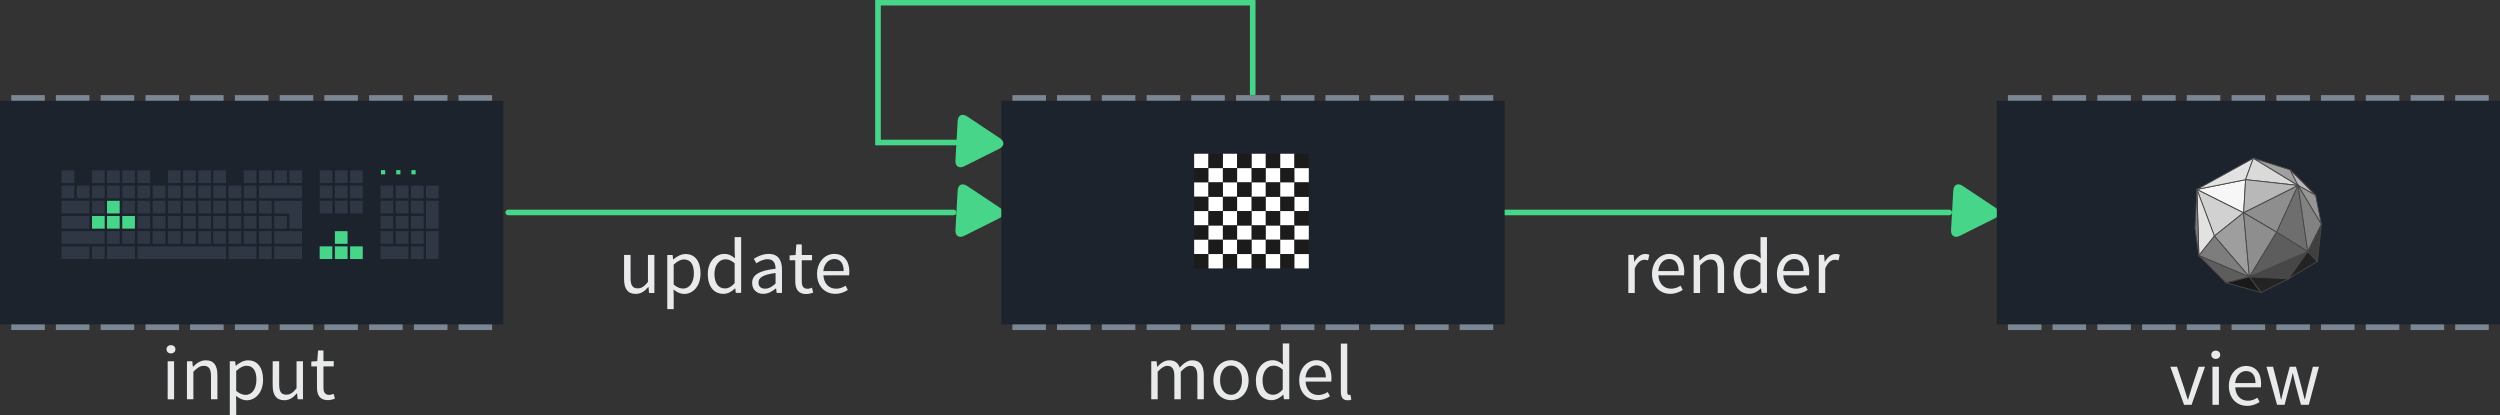 <?xml version="1.0" encoding="UTF-8"?>
<svg width="118.27mm" height="19.648mm" version="1.1" viewBox="0 0 118.27 19.648" xmlns="http://www.w3.org/2000/svg" xmlns:cc="http://creativecommons.org/ns#" xmlns:dc="http://purl.org/dc/elements/1.1/" xmlns:rdf="http://www.w3.org/1999/02/22-rdf-syntax-ns#">
 <rect x="0" y="0" width="118.27" height="19.648" fill="#333333" stroke="none"/>
 <g transform="translate(-71.347 -132.25)">
  <path d="m95.391 142.3h21.067" fill="none" stroke="#47d58a" stroke-linecap="round" stroke-width=".265"/>
  <g transform="matrix(-.002 -.004 .004 -.002 116.74 143.65)" fill="#47d58a" stroke-width="123.85">
   <g fill="#47d58a" stroke-width="123.85">
    <path d="m486.41 221.41-364.07-208.5c-52.938-30.318-95.852-5.44-95.852 55.563v415.65c0 61.004 42.914 85.882 95.852 55.563l364.07-208.49c52.938-30.317 52.938-79.473 0-109.79z" fill="#47d58a" stroke-width="123.85"/>
   </g>
  </g>
  <path d="m142.49 142.3h21.067" fill="none" stroke="#47d58a" stroke-linecap="round" stroke-width=".265"/>
  <g transform="matrix(-.002 -.004 .004 -.002 163.84 143.65)" fill="#47d58a" stroke-width="123.85">
   <g fill="#47d58a" stroke-width="123.85">
    <path d="m486.41 221.41-364.07-208.5c-52.938-30.318-95.852-5.44-95.852 55.563v415.65c0 61.004 42.914 85.882 95.852 55.563l364.07-208.49c52.938-30.317 52.938-79.473 0-109.79z" fill="#47d58a" stroke-width="123.85"/>
   </g>
  </g>
  <g fill="#e8eaec" stroke-linecap="round" stroke-width=".265">
   <g aria-label="view">
    <path d="m174.67 151.4h0.356l0.637-1.8h-0.3l-0.341 1.022c-0.052 0.178-0.111 0.359-0.163 0.53h-0.015c-0.056-0.17-0.115-0.352-0.167-0.53l-0.341-1.022h-0.315z"/>
    <path d="m176.17 149.23c0.119 0 0.211-0.082 0.211-0.196 0-0.119-0.093-0.196-0.211-0.196-0.119 0-0.211 0.078-0.211 0.196 0 0.115 0.093 0.196 0.211 0.196zm-0.156 2.171h0.304v-1.8h-0.304z"/>
    <path d="m176.79 150.51c0 0.589 0.382 0.941 0.863 0.941 0.244 0 0.437-0.085 0.593-0.185l-0.107-0.2c-0.133 0.085-0.278 0.141-0.448 0.141-0.344 0-0.578-0.244-0.6-0.633h1.215c7e-3 -0.044 0.011-0.104 0.011-0.167 0-0.515-0.259-0.845-0.719-0.845-0.411 0-0.808 0.359-0.808 0.948zm0.296-0.137c0.037-0.363 0.267-0.57 0.519-0.57 0.282 0 0.445 0.204 0.445 0.57z"/>
    <path d="m179.07 151.4h0.356l0.252-0.963c0.048-0.17 0.085-0.341 0.126-0.522h0.015c0.044 0.182 0.078 0.348 0.122 0.519l0.259 0.967h0.37l0.482-1.8h-0.289l-0.263 1.041c-0.037 0.17-0.07 0.333-0.111 0.5h-0.015c-0.041-0.167-0.082-0.33-0.126-0.5l-0.282-1.041h-0.296l-0.278 1.041c-0.044 0.167-0.082 0.333-0.122 0.5h-0.015c-0.033-0.167-0.067-0.33-0.107-0.5l-0.267-1.041h-0.311z"/>
   </g>
   <g aria-label="update">
    <path d="m100.87 145.45c0 0.459 0.17 0.704 0.552 0.704 0.248 0 0.426-0.13 0.593-0.326h0.011l0.026 0.282h0.252v-1.8h-0.304v1.278c-0.17 0.211-0.3 0.304-0.485 0.304-0.237 0-0.337-0.144-0.337-0.482v-1.1h-0.307z"/>
    <path d="m103.21 145.95c0.167 0.13 0.333 0.207 0.5 0.207 0.411 0 0.778-0.359 0.778-0.97 0-0.559-0.248-0.919-0.711-0.919-0.211 0-0.411 0.115-0.574 0.252h-0.011l-0.026-0.207h-0.252v2.56h0.304v-0.607zm7e-3 -0.237v-0.945c0.178-0.159 0.33-0.244 0.482-0.244 0.341 0 0.474 0.267 0.474 0.663 0 0.445-0.219 0.715-0.515 0.715-0.119 0-0.278-0.052-0.441-0.189z"/>
    <path d="m104.83 145.21c0 0.6 0.293 0.941 0.745 0.941 0.211 0 0.404-0.119 0.545-0.256h0.011l0.026 0.211h0.252v-2.637h-0.307v0.693l0.015 0.307c-0.159-0.13-0.296-0.207-0.504-0.207-0.411 0-0.782 0.363-0.782 0.948zm0.315-4e-3c0-0.411 0.23-0.689 0.519-0.689 0.148 0 0.285 0.052 0.437 0.189v0.941c-0.148 0.167-0.293 0.248-0.459 0.248-0.315 0-0.496-0.259-0.496-0.689z"/>
    <path d="m106.93 145.64c0 0.322 0.226 0.511 0.53 0.511 0.222 0 0.422-0.119 0.596-0.259h7e-3l0.026 0.215h0.252v-1.104c0-0.448-0.185-0.741-0.626-0.741-0.289 0-0.541 0.126-0.707 0.233l0.122 0.211c0.141-0.096 0.326-0.193 0.537-0.193 0.293 0 0.37 0.222 0.37 0.452-0.767 0.085-1.108 0.282-1.108 0.674zm0.3-0.022c0-0.23 0.204-0.378 0.808-0.452v0.5c-0.174 0.156-0.319 0.241-0.493 0.241-0.178 0-0.315-0.085-0.315-0.289z"/>
    <path d="m108.97 145.56c0 0.356 0.13 0.6 0.515 0.6 0.111 0 0.233-0.033 0.333-0.067l-0.059-0.23c-0.059 0.022-0.141 0.048-0.204 0.048-0.207 0-0.278-0.126-0.278-0.348v-1h0.485v-0.248h-0.485v-0.504h-0.256l-0.037 0.504-0.282 0.018v0.23h0.267z"/>
    <path d="m110 145.21c0 0.589 0.382 0.941 0.863 0.941 0.244 0 0.437-0.085 0.593-0.185l-0.107-0.2c-0.133 0.085-0.278 0.141-0.448 0.141-0.344 0-0.578-0.244-0.6-0.633h1.215c7e-3 -0.044 0.011-0.104 0.011-0.167 0-0.515-0.259-0.845-0.719-0.845-0.411 0-0.808 0.359-0.808 0.948zm0.296-0.137c0.037-0.363 0.267-0.57 0.519-0.57 0.282 0 0.445 0.204 0.445 0.57z"/>
   </g>
   <g aria-label="render">
    <path d="m148.38 146.11h0.304v-1.156c0.122-0.304 0.304-0.415 0.456-0.415 0.074 0 0.115 0.011 0.174 0.03l0.059-0.267c-0.059-0.026-0.115-0.037-0.193-0.037-0.204 0-0.389 0.144-0.511 0.37h-0.011l-0.026-0.326h-0.252z"/>
    <path d="m149.5 145.21c0 0.589 0.382 0.941 0.863 0.941 0.244 0 0.437-0.085 0.593-0.185l-0.107-0.2c-0.133 0.085-0.278 0.141-0.448 0.141-0.344 0-0.578-0.244-0.6-0.633h1.215c7e-3 -0.044 0.011-0.104 0.011-0.167 0-0.515-0.259-0.845-0.719-0.845-0.411 0-0.808 0.359-0.808 0.948zm0.296-0.137c0.037-0.363 0.267-0.57 0.519-0.57 0.282 0 0.445 0.204 0.445 0.57z"/>
    <path d="m151.47 146.11h0.304v-1.304c0.181-0.181 0.307-0.278 0.493-0.278 0.237 0 0.341 0.144 0.341 0.482v1.1h0.304v-1.141c0-0.459-0.17-0.704-0.548-0.704-0.248 0-0.433 0.133-0.604 0.304h-0.011l-0.026-0.259h-0.252z"/>
    <path d="m153.36 145.21c0 0.6 0.293 0.941 0.745 0.941 0.211 0 0.404-0.119 0.545-0.256h0.011l0.026 0.211h0.252v-2.637h-0.307v0.693l0.015 0.307c-0.159-0.13-0.296-0.207-0.504-0.207-0.411 0-0.782 0.363-0.782 0.948zm0.315-4e-3c0-0.411 0.23-0.689 0.519-0.689 0.148 0 0.285 0.052 0.437 0.189v0.941c-0.148 0.167-0.293 0.248-0.459 0.248-0.315 0-0.496-0.259-0.496-0.689z"/>
    <path d="m155.41 145.21c0 0.589 0.382 0.941 0.863 0.941 0.244 0 0.437-0.085 0.593-0.185l-0.107-0.2c-0.133 0.085-0.278 0.141-0.448 0.141-0.344 0-0.578-0.244-0.6-0.633h1.215c7e-3 -0.044 0.011-0.104 0.011-0.167 0-0.515-0.259-0.845-0.719-0.845-0.411 0-0.808 0.359-0.808 0.948zm0.296-0.137c0.037-0.363 0.267-0.57 0.519-0.57 0.282 0 0.445 0.204 0.445 0.57z"/>
    <path d="m157.39 146.11h0.304v-1.156c0.122-0.304 0.304-0.415 0.456-0.415 0.074 0 0.115 0.011 0.174 0.03l0.059-0.267c-0.059-0.026-0.115-0.037-0.193-0.037-0.204 0-0.389 0.144-0.511 0.37h-0.011l-0.026-0.326h-0.252z"/>
   </g>
  </g>
  <g transform="matrix(1 0 0 1 -49.78 54.629)">
   <rect x="121.13" y="82.386" width="23.812" height="10.583" fill="#1d232d" style="paint-order:normal"/>
   <g fill="#7b8694">
    <rect x="121.66" y="82.121" width="1.587" height=".265"/>
    <rect x="123.77" y="82.121" width="1.587" height=".265"/>
    <rect x="125.89" y="82.121" width="1.587" height=".265"/>
    <rect x="128.01" y="82.121" width="1.587" height=".265"/>
    <rect x="130.12" y="82.121" width="1.587" height=".265"/>
    <rect x="132.24" y="82.121" width="1.587" height=".265"/>
    <rect x="134.36" y="82.121" width="1.587" height=".265"/>
    <rect x="136.47" y="82.121" width="1.587" height=".265"/>
    <rect x="138.59" y="82.121" width="1.587" height=".265"/>
    <rect x="140.71" y="82.121" width="1.587" height=".265"/>
    <rect x="142.82" y="82.121" width="1.587" height=".265"/>
    <rect x="121.66" y="92.969" width="1.587" height=".265"/>
    <rect x="123.77" y="92.969" width="1.587" height=".265"/>
    <rect x="125.89" y="92.969" width="1.587" height=".265"/>
    <rect x="128.01" y="92.969" width="1.587" height=".265"/>
    <rect x="130.12" y="92.969" width="1.587" height=".265"/>
    <rect x="132.24" y="92.969" width="1.587" height=".265"/>
    <rect x="134.36" y="92.969" width="1.587" height=".265"/>
    <rect x="136.47" y="92.969" width="1.587" height=".265"/>
    <rect x="138.59" y="92.969" width="1.587" height=".265"/>
    <rect x="140.71" y="92.969" width="1.587" height=".265"/>
    <rect x="142.82" y="92.969" width="1.587" height=".265"/>
   </g>
   <g fill="#2f3744">
    <rect x="127.63" y="87.12" width=".599" height=".599" style="paint-order:normal"/>
    <rect x="128.35" y="87.839" width=".599" height=".599" style="paint-order:normal"/>
    <rect x="128.35" y="88.557" width=".599" height=".599" style="paint-order:normal"/>
    <rect x="129.07" y="88.557" width=".599" height=".599" style="paint-order:normal"/>
    <rect x="129.07" y="87.839" width=".599" height=".599" style="paint-order:normal"/>
    <rect x="128.35" y="87.12" width=".599" height=".599" style="paint-order:normal"/>
    <rect x="129.07" y="87.12" width=".599" height=".599" style="paint-order:normal"/>
    <rect x="129.79" y="87.839" width=".599" height=".599" style="paint-order:normal"/>
    <rect x="129.79" y="88.557" width=".599" height=".599" style="paint-order:normal"/>
    <rect x="130.51" y="88.557" width=".599" height=".599" style="paint-order:normal"/>
    <rect x="131.22" y="88.557" width=".599" height=".599" style="paint-order:normal"/>
    <rect x="131.94" y="88.557" width=".599" height=".599" style="paint-order:normal"/>
    <rect x="132.66" y="88.557" width=".599" height=".599" style="paint-order:normal"/>
    <rect x="132.66" y="87.839" width=".599" height=".599" style="paint-order:normal"/>
    <rect x="131.94" y="87.12" width=".599" height=".599" style="paint-order:normal"/>
    <rect x="126.91" y="87.12" width=".599" height=".599" style="paint-order:normal"/>
    <rect x="127.63" y="87.839" width=".599" height=".599" style="paint-order:normal"/>
    <rect x="127.63" y="88.557" width=".599" height=".599" style="paint-order:normal"/>
    <rect x="126.91" y="88.557" width=".599" height=".599" style="paint-order:normal"/>
   </g>
   <rect x="126.91" y="87.839" width=".599" height=".599" fill="#47d58a" style="paint-order:normal"/>
   <g fill="#2f3744">
    <rect x="131.94" y="87.839" width=".599" height=".599" style="paint-order:normal"/>
    <rect x="130.51" y="87.839" width=".599" height=".599" style="paint-order:normal"/>
    <rect x="129.79" y="87.12" width=".599" height=".599" style="paint-order:normal"/>
    <rect x="125.48" y="87.12" width=".599" height=".599" style="paint-order:normal"/>
   </g>
   <rect x="126.19" y="87.839" width=".599" height=".599" fill="#47d58a" style="paint-order:normal"/>
   <rect x="126.19" y="87.12" width=".599" height=".599" fill="#47d58a" style="paint-order:normal"/>
   <g fill="#2f3744">
    <rect x="130.51" y="87.12" width=".599" height=".599" style="paint-order:normal"/>
    <rect x="131.22" y="87.839" width=".599" height=".599" style="paint-order:normal"/>
    <rect x="131.22" y="87.12" width=".599" height=".599" style="paint-order:normal"/>
    <rect x="133.38" y="88.557" width=".599" height=".599" style="paint-order:normal"/>
    <rect x="132.66" y="87.12" width=".599" height=".599" style="paint-order:normal"/>
    <rect x="133.38" y="87.12" width=".599" height=".599" style="paint-order:normal"/>
    <rect x="133.38" y="87.839" width=".599" height=".599" style="paint-order:normal"/>
    <rect x="134.1" y="87.839" width=".599" height=".599" style="paint-order:normal"/>
    <rect x="132.66" y="86.401" width=".599" height=".599" style="paint-order:normal"/>
    <rect x="131.94" y="86.401" width=".599" height=".599" style="paint-order:normal"/>
    <rect x="131.22" y="86.401" width=".599" height=".599" style="paint-order:normal"/>
    <rect x="130.51" y="86.401" width=".599" height=".599" style="paint-order:normal"/>
    <rect x="129.79" y="86.401" width=".599" height=".599" style="paint-order:normal"/>
    <rect x="129.07" y="86.401" width=".599" height=".599" style="paint-order:normal"/>
    <rect x="128.35" y="86.401" width=".599" height=".599" style="paint-order:normal"/>
    <rect x="127.63" y="86.401" width=".599" height=".599" style="paint-order:normal"/>
    <rect x="126.91" y="86.401" width=".599" height=".599" style="paint-order:normal"/>
    <rect x="126.19" y="86.401" width=".599" height=".599" style="paint-order:normal"/>
    <rect x="125.48" y="86.401" width=".599" height=".599" style="paint-order:normal"/>
    <rect x="124.76" y="86.401" width=".599" height=".599" style="paint-order:normal"/>
    <rect x="124.04" y="86.401" width=".599" height=".599" style="paint-order:normal"/>
    <rect x="133.38" y="86.401" width="2.036" height=".599" style="paint-order:normal"/>
    <path d="m134.1 87.719v-0.599h1.317v1.317h-0.599v-0.719z" stroke-dashoffset="1.2" stroke-linecap="square" stroke-miterlimit="40" stroke-width=".905"/>
    <rect x="134.1" y="88.557" width="1.317" height=".599" style="paint-order:normal"/>
    <rect x="125.48" y="89.276" width=".599" height=".599" style="paint-order:normal"/>
    <rect x="124.04" y="88.557" width="2.036" height=".599" style="paint-order:normal"/>
    <rect x="124.04" y="87.839" width="1.317" height=".599" style="paint-order:normal"/>
    <rect x="124.04" y="87.12" width="1.317" height=".599" style="paint-order:normal"/>
    <rect x="124.04" y="85.683" width=".599" height=".599" style="paint-order:normal"/>
    <rect x="125.48" y="85.683" width=".599" height=".599" style="paint-order:normal"/>
    <rect x="126.19" y="85.683" width=".599" height=".599" style="paint-order:normal"/>
    <rect x="126.91" y="85.683" width=".599" height=".599" style="paint-order:normal"/>
    <rect x="127.63" y="85.683" width=".599" height=".599" style="paint-order:normal"/>
    <rect x="129.07" y="85.683" width=".599" height=".599" style="paint-order:normal"/>
    <rect x="129.79" y="85.683" width=".599" height=".599" style="paint-order:normal"/>
    <rect x="130.51" y="85.683" width=".599" height=".599" style="paint-order:normal"/>
    <rect x="131.22" y="85.683" width=".599" height=".599" style="paint-order:normal"/>
    <rect x="132.66" y="85.683" width=".599" height=".599" style="paint-order:normal"/>
    <rect x="133.38" y="85.683" width=".599" height=".599" style="paint-order:normal"/>
    <rect x="134.1" y="85.683" width=".599" height=".599" style="paint-order:normal"/>
    <rect x="134.82" y="85.683" width=".599" height=".599" style="paint-order:normal"/>
    <rect x="127.63" y="89.276" width="4.192" height=".599" style="paint-order:normal"/>
    <rect x="124.04" y="89.276" width="1.317" height=".599" style="paint-order:normal"/>
    <rect x="126.19" y="89.276" width="1.317" height=".599" style="paint-order:normal"/>
    <rect x="126.19" y="88.557" width=".599" height=".599" style="paint-order:normal"/>
    <rect x="133.38" y="89.276" width=".599" height=".599" style="paint-order:normal"/>
    <rect x="131.94" y="89.276" width="1.317" height=".599" style="paint-order:normal"/>
    <rect x="134.1" y="89.276" width="1.317" height=".599" style="paint-order:normal"/>
    <rect x="136.25" y="85.683" width=".599" height=".599" style="paint-order:normal"/>
    <rect x="136.97" y="85.683" width=".599" height=".599" style="paint-order:normal"/>
    <rect x="137.69" y="85.683" width=".599" height=".599" style="paint-order:normal"/>
    <rect x="137.69" y="86.401" width=".599" height=".599" style="paint-order:normal"/>
    <rect x="137.69" y="87.12" width=".599" height=".599" style="paint-order:normal"/>
    <rect x="136.97" y="87.12" width=".599" height=".599" style="paint-order:normal"/>
    <rect x="136.97" y="86.401" width=".599" height=".599" style="paint-order:normal"/>
    <rect x="136.25" y="86.401" width=".599" height=".599" style="paint-order:normal"/>
    <rect x="136.25" y="87.12" width=".599" height=".599" style="paint-order:normal"/>
   </g>
   <g fill="#47d58a">
    <rect x="137.69" y="89.276" width=".599" height=".599" style="paint-order:normal"/>
    <rect x="136.97" y="89.276" width=".599" height=".599" style="paint-order:normal"/>
    <rect x="136.97" y="88.557" width=".599" height=".599" style="paint-order:normal"/>
    <rect x="136.25" y="89.276" width=".599" height=".599" style="paint-order:normal"/>
   </g>
   <g fill="#2f3744">
    <rect x="139.13" y="86.401" width=".599" height=".599" style="paint-order:normal"/>
    <rect x="139.85" y="86.401" width=".599" height=".599" style="paint-order:normal"/>
    <rect x="140.57" y="86.401" width=".599" height=".599" style="paint-order:normal"/>
    <rect x="141.28" y="86.401" width=".599" height=".599" style="paint-order:normal"/>
    <rect x="139.13" y="87.12" width=".599" height=".599" style="paint-order:normal"/>
    <rect x="139.85" y="87.12" width=".599" height=".599" style="paint-order:normal"/>
    <rect x="140.57" y="87.12" width=".599" height=".599" style="paint-order:normal"/>
    <rect x="139.13" y="87.839" width=".599" height=".599" style="paint-order:normal"/>
    <rect x="139.85" y="87.839" width=".599" height=".599" style="paint-order:normal"/>
    <rect x="140.57" y="87.839" width=".599" height=".599" style="paint-order:normal"/>
    <rect x="141.28" y="87.12" width=".599" height="1.317" style="paint-order:normal"/>
    <rect x="139.13" y="88.557" width=".599" height=".599" style="paint-order:normal"/>
    <rect x="139.85" y="88.557" width=".599" height=".599" style="paint-order:normal"/>
    <rect x="140.57" y="88.557" width=".599" height=".599" style="paint-order:normal"/>
    <rect x="139.13" y="89.276" width="1.317" height=".599" style="paint-order:normal"/>
    <rect x="140.57" y="89.276" width=".599" height=".599" style="paint-order:normal"/>
    <rect x="141.28" y="88.557" width=".599" height="1.317" style="paint-order:normal"/>
   </g>
   <g fill="#47d58a">
    <rect x="125.48" y="87.839" width=".599" height=".599" style="paint-order:normal"/>
    <rect x="139.15" y="85.67" width=".2" height=".2" style="paint-order:normal"/>
    <rect x="139.87" y="85.67" width=".2" height=".2" style="paint-order:normal"/>
    <rect x="140.59" y="85.67" width=".2" height=".2" style="paint-order:normal"/>
   </g>
  </g>
  <g fill="#e8eaec" stroke-linecap="round" stroke-width=".265" aria-label="input">
   <path d="m79.435 148.97c0.119 0 0.211-0.082 0.211-0.196 0-0.119-0.093-0.196-0.211-0.196-0.119 0-0.211 0.078-0.211 0.196 0 0.115 0.093 0.196 0.211 0.196zm-0.156 2.171h0.304v-1.8h-0.304z"/>
   <path d="m80.191 151.14h0.304v-1.304c0.181-0.182 0.307-0.278 0.493-0.278 0.237 0 0.341 0.144 0.341 0.482v1.1h0.304v-1.141c0-0.459-0.17-0.704-0.548-0.704-0.248 0-0.433 0.133-0.604 0.304h-0.011l-0.026-0.259h-0.252z"/>
   <path d="m82.514 150.98c0.167 0.13 0.333 0.207 0.5 0.207 0.411 0 0.778-0.359 0.778-0.971 0-0.559-0.248-0.919-0.711-0.919-0.211 0-0.411 0.115-0.574 0.252h-0.011l-0.026-0.207h-0.252v2.56h0.304v-0.607zm0.007-0.237v-0.945c0.178-0.159 0.33-0.244 0.482-0.244 0.341 0 0.474 0.267 0.474 0.663 0 0.445-0.219 0.715-0.515 0.715-0.119 0-0.278-0.052-0.441-0.189z"/>
   <path d="m84.246 150.48c0 0.459 0.17 0.704 0.552 0.704 0.248 0 0.426-0.13 0.593-0.326h0.011l0.026 0.282h0.252v-1.8h-0.304v1.278c-0.17 0.211-0.3 0.304-0.485 0.304-0.237 0-0.337-0.144-0.337-0.482v-1.1h-0.307z"/>
   <path d="m86.342 150.58c0 0.356 0.13 0.6 0.515 0.6 0.111 0 0.233-0.033 0.333-0.067l-0.059-0.23c-0.059 0.022-0.141 0.048-0.204 0.048-0.207 0-0.278-0.126-0.278-0.348v-1h0.485v-0.248h-0.485v-0.504h-0.256l-0.037 0.504-0.282 0.018v0.23h0.267z"/>
  </g>
  <g transform="matrix(1 0 0 1 -50.044 70.504)">
   <rect x="168.76" y="66.511" width="23.812" height="10.583" fill="#1d232d" style="paint-order:normal"/>
   <g transform="translate(47.626 -15.875)" fill="#7b8694">
    <rect x="121.66" y="82.121" width="1.587" height=".265"/>
    <rect x="123.77" y="82.121" width="1.587" height=".265"/>
    <rect x="125.89" y="82.121" width="1.587" height=".265"/>
    <rect x="128.01" y="82.121" width="1.587" height=".265"/>
    <rect x="130.12" y="82.121" width="1.587" height=".265"/>
    <rect x="132.24" y="82.121" width="1.587" height=".265"/>
    <rect x="134.36" y="82.121" width="1.587" height=".265"/>
    <rect x="136.47" y="82.121" width="1.587" height=".265"/>
    <rect x="138.59" y="82.121" width="1.587" height=".265"/>
    <rect x="140.71" y="82.121" width="1.587" height=".265"/>
    <rect x="142.82" y="82.121" width="1.587" height=".265"/>
    <rect x="121.66" y="92.969" width="1.587" height=".265"/>
    <rect x="123.77" y="92.969" width="1.587" height=".265"/>
    <rect x="125.89" y="92.969" width="1.587" height=".265"/>
    <rect x="128.01" y="92.969" width="1.587" height=".265"/>
    <rect x="130.12" y="92.969" width="1.587" height=".265"/>
    <rect x="132.24" y="92.969" width="1.587" height=".265"/>
    <rect x="134.36" y="92.969" width="1.587" height=".265"/>
    <rect x="136.47" y="92.969" width="1.587" height=".265"/>
    <rect x="138.59" y="92.969" width="1.587" height=".265"/>
    <rect x="140.71" y="92.969" width="1.587" height=".265"/>
    <rect x="142.82" y="92.969" width="1.587" height=".265"/>
   </g>
  </g>
  <g transform="matrix(.678 0 0 .678 -736.61 -137.1)">
   <rect transform="rotate(90)" x="408" y="-1282" width="1" height="1" fill="#fff" style="paint-order:fill markers stroke"/>
   <rect transform="rotate(90)" x="409" y="-1282" width="1" height="1" fill="#1b1b1b" style="paint-order:fill markers stroke"/>
   <rect transform="rotate(90)" x="410" y="-1282" width="1" height="1" fill="#fff" style="paint-order:fill markers stroke"/>
   <rect transform="rotate(90)" x="411" y="-1282" width="1" height="1" fill="#1b1b1b" style="paint-order:fill markers stroke"/>
   <rect transform="rotate(90)" x="412" y="-1282" width="1" height="1" fill="#fff" style="paint-order:fill markers stroke"/>
   <rect transform="rotate(90)" x="413" y="-1282" width="1" height="1" fill="#1b1b1b" style="paint-order:fill markers stroke"/>
   <rect transform="rotate(90)" x="414" y="-1282" width="1" height="1" fill="#fff" style="paint-order:fill markers stroke"/>
   <rect transform="rotate(90)" x="415" y="-1282" width="1" height="1" fill="#1b1b1b" style="paint-order:fill markers stroke"/>
   <rect transform="rotate(90)" x="408" y="-1280" width="1" height="1" fill="#fff" style="paint-order:fill markers stroke"/>
   <rect transform="rotate(90)" x="409" y="-1280" width="1" height="1" fill="#1b1b1b" style="paint-order:fill markers stroke"/>
   <rect transform="rotate(90)" x="410" y="-1280" width="1" height="1" fill="#fff" style="paint-order:fill markers stroke"/>
   <rect transform="rotate(90)" x="411" y="-1280" width="1" height="1" fill="#1b1b1b" style="paint-order:fill markers stroke"/>
   <rect transform="rotate(90)" x="412" y="-1280" width="1" height="1" fill="#fff" style="paint-order:fill markers stroke"/>
   <rect transform="rotate(90)" x="413" y="-1280" width="1" height="1" fill="#1b1b1b" style="paint-order:fill markers stroke"/>
   <rect transform="rotate(90)" x="414" y="-1280" width="1" height="1" fill="#fff" style="paint-order:fill markers stroke"/>
   <rect transform="rotate(90)" x="415" y="-1280" width="1" height="1" fill="#1b1b1b" style="paint-order:fill markers stroke"/>
   <rect transform="rotate(90)" x="408" y="-1278" width="1" height="1" fill="#fff" style="paint-order:fill markers stroke"/>
   <rect transform="rotate(90)" x="409" y="-1278" width="1" height="1" fill="#1b1b1b" style="paint-order:fill markers stroke"/>
   <rect transform="rotate(90)" x="410" y="-1278" width="1" height="1" fill="#fff" style="paint-order:fill markers stroke"/>
   <rect transform="rotate(90)" x="411" y="-1278" width="1" height="1" fill="#1b1b1b" style="paint-order:fill markers stroke"/>
   <rect transform="rotate(90)" x="412" y="-1278" width="1" height="1" fill="#fff" style="paint-order:fill markers stroke"/>
   <rect transform="rotate(90)" x="413" y="-1278" width="1" height="1" fill="#1b1b1b" style="paint-order:fill markers stroke"/>
   <rect transform="rotate(90)" x="414" y="-1278" width="1" height="1" fill="#fff" style="paint-order:fill markers stroke"/>
   <rect transform="rotate(90)" x="415" y="-1278" width="1" height="1" fill="#1b1b1b" style="paint-order:fill markers stroke"/>
   <rect transform="rotate(90)" x="408" y="-1276" width="1" height="1" fill="#fff" style="paint-order:fill markers stroke"/>
   <rect transform="rotate(90)" x="409" y="-1276" width="1" height="1" fill="#1b1b1b" style="paint-order:fill markers stroke"/>
   <rect transform="rotate(90)" x="410" y="-1276" width="1" height="1" fill="#fff" style="paint-order:fill markers stroke"/>
   <rect transform="rotate(90)" x="411" y="-1276" width="1" height="1" fill="#1b1b1b" style="paint-order:fill markers stroke"/>
   <rect transform="rotate(90)" x="412" y="-1276" width="1" height="1" fill="#fff" style="paint-order:fill markers stroke"/>
   <rect transform="rotate(90)" x="413" y="-1276" width="1" height="1" fill="#1b1b1b" style="paint-order:fill markers stroke"/>
   <rect transform="rotate(90)" x="414" y="-1276" width="1" height="1" fill="#fff" style="paint-order:fill markers stroke"/>
   <rect transform="rotate(90)" x="415" y="-1276" width="1" height="1" fill="#1b1b1b" style="paint-order:fill markers stroke"/>
   <g fill="#fff">
    <rect transform="rotate(90)" x="409" y="-1277" width="1" height="1" style="paint-order:fill markers stroke"/>
    <rect transform="rotate(90)" x="411" y="-1277" width="1" height="1" style="paint-order:fill markers stroke"/>
    <rect transform="rotate(90)" x="413" y="-1277" width="1" height="1" style="paint-order:fill markers stroke"/>
    <rect transform="rotate(90)" x="413" y="-1279" width="1" height="1" style="paint-order:fill markers stroke"/>
    <rect transform="rotate(90)" x="411" y="-1279" width="1" height="1" style="paint-order:fill markers stroke"/>
    <rect transform="rotate(90)" x="409" y="-1279" width="1" height="1" style="paint-order:fill markers stroke"/>
    <rect transform="rotate(90)" x="409" y="-1281" width="1" height="1" style="paint-order:fill markers stroke"/>
    <rect transform="rotate(90)" x="411" y="-1281" width="1" height="1" style="paint-order:fill markers stroke"/>
    <rect transform="rotate(90)" x="413" y="-1281" width="1" height="1" style="paint-order:fill markers stroke"/>
   </g>
   <g fill="#1b1b1b">
    <rect transform="rotate(90)" x="408" y="-1281" width="1" height="1" style="paint-order:fill markers stroke"/>
    <rect transform="rotate(90)" x="410" y="-1281" width="1" height="1" style="paint-order:fill markers stroke"/>
    <rect transform="rotate(90)" x="412" y="-1281" width="1" height="1" style="paint-order:fill markers stroke"/>
    <rect transform="rotate(90)" x="414" y="-1281" width="1" height="1" style="paint-order:fill markers stroke"/>
    <rect transform="rotate(90)" x="414" y="-1279" width="1" height="1" style="paint-order:fill markers stroke"/>
    <rect transform="rotate(90)" x="412" y="-1279" width="1" height="1" style="paint-order:fill markers stroke"/>
    <rect transform="rotate(90)" x="410" y="-1279" width="1" height="1" style="paint-order:fill markers stroke"/>
    <rect transform="rotate(90)" x="408" y="-1279" width="1" height="1" style="paint-order:fill markers stroke"/>
    <rect transform="rotate(90)" x="408" y="-1277" width="1" height="1" style="paint-order:fill markers stroke"/>
    <rect transform="rotate(90)" x="410" y="-1277" width="1" height="1" style="paint-order:fill markers stroke"/>
    <rect transform="rotate(90)" x="412" y="-1277" width="1" height="1" style="paint-order:fill markers stroke"/>
    <rect transform="rotate(90)" x="414" y="-1277" width="1" height="1" style="paint-order:fill markers stroke"/>
   </g>
   <g fill="#fff">
    <rect transform="rotate(90)" x="415" y="-1279" width="1" height="1" style="paint-order:fill markers stroke"/>
    <rect transform="rotate(90)" x="415" y="-1281" width="1" height="1" style="paint-order:fill markers stroke"/>
    <rect transform="rotate(90)" x="415" y="-1277" width="1" height="1" style="paint-order:fill markers stroke"/>
    <rect transform="rotate(90)" x="409" y="-1283" width="1" height="1" style="paint-order:fill markers stroke"/>
    <rect transform="rotate(90)" x="411" y="-1283" width="1" height="1" style="paint-order:fill markers stroke"/>
    <rect transform="rotate(90)" x="413" y="-1283" width="1" height="1" style="paint-order:fill markers stroke"/>
   </g>
   <g fill="#1b1b1b">
    <rect transform="rotate(90)" x="408" y="-1283" width="1" height="1" style="paint-order:fill markers stroke"/>
    <rect transform="rotate(90)" x="410" y="-1283" width="1" height="1" style="paint-order:fill markers stroke"/>
    <rect transform="rotate(90)" x="412" y="-1283" width="1" height="1" style="paint-order:fill markers stroke"/>
    <rect transform="rotate(90)" x="414" y="-1283" width="1" height="1" style="paint-order:fill markers stroke"/>
   </g>
   <rect transform="rotate(90)" x="415" y="-1283" width="1" height="1" fill="#fff" style="paint-order:fill markers stroke"/>
  </g>
  <g transform="matrix(1 0 0 1 -2.948 70.504)">
   <rect x="168.76" y="66.511" width="23.812" height="10.583" fill="#1d232d" style="paint-order:normal"/>
   <g transform="translate(47.626 -15.875)" fill="#7b8694">
    <rect x="121.66" y="82.121" width="1.587" height=".265"/>
    <rect x="123.77" y="82.121" width="1.587" height=".265"/>
    <rect x="125.89" y="82.121" width="1.587" height=".265"/>
    <rect x="128.01" y="82.121" width="1.587" height=".265"/>
    <rect x="130.12" y="82.121" width="1.587" height=".265"/>
    <rect x="132.24" y="82.121" width="1.587" height=".265"/>
    <rect x="134.36" y="82.121" width="1.587" height=".265"/>
    <rect x="136.47" y="82.121" width="1.587" height=".265"/>
    <rect x="138.59" y="82.121" width="1.587" height=".265"/>
    <rect x="140.71" y="82.121" width="1.587" height=".265"/>
    <rect x="142.82" y="82.121" width="1.587" height=".265"/>
    <rect x="121.66" y="92.969" width="1.587" height=".265"/>
    <rect x="123.77" y="92.969" width="1.587" height=".265"/>
    <rect x="125.89" y="92.969" width="1.587" height=".265"/>
    <rect x="128.01" y="92.969" width="1.587" height=".265"/>
    <rect x="130.12" y="92.969" width="1.587" height=".265"/>
    <rect x="132.24" y="92.969" width="1.587" height=".265"/>
    <rect x="134.36" y="92.969" width="1.587" height=".265"/>
    <rect x="136.47" y="92.969" width="1.587" height=".265"/>
    <rect x="138.59" y="92.969" width="1.587" height=".265"/>
    <rect x="140.71" y="92.969" width="1.587" height=".265"/>
    <rect x="142.82" y="92.969" width="1.587" height=".265"/>
   </g>
  </g>
  <g transform="matrix(.454 0 0 .454 -261.86 -226.33)" stroke="#474747" stroke-width=".094">
   <path d="m964.68 814.42 3.04-2.432-4.865-2.432z" fill="#d1d1d1"/>
   <path d="m964.68 814.42 3.648 4.257-0.608-6.689z" fill="#9e9e9e"/>
   <path d="m967.73 811.99 0.203-3.446-5.067 1.014z" fill="#f7f7f7"/>
   <path d="m962.86 809.56 5.878-3.243-0.811 2.23z" fill="#e2e2e2"/>
   <path d="m968.74 806.31 4.662 2.838-5.473-0.608z" fill="#dadada"/>
   <path d="m968.74 806.31 3.851 1.216 0.811 1.622-4.662-2.838" fill="#a0a0a0"/>
   <path d="m972.59 807.53 2.635 2.635-1.824-1.014z" fill="#b8b8b8"/>
   <path d="m967.73 811.99 5.676-2.838-5.473-0.608z" fill="#b8b8b8"/>
   <path d="m967.73 811.99 3.446 2.027 2.23-4.865z" fill="#8e8e8e"/>
   <path d="m968.33 818.68 2.838-4.662-3.446-2.027z" fill="#8e8e8e"/>
   <path d="m973.4 809.15 1.014 6.892-3.243-2.027z" fill="#6e6e6e"/>
   <path d="m962.86 809.56 0.203 6.892 1.622-2.027-1.824-4.865" fill="#e2e2e2"/>
   <path d="m962.66 813.61 0.203-4.054 0.203 6.892-0.405-2.838" fill="#7d7d7d"/>
   <path d="m973.4 809.15 1.824 1.014 0.608 3.04z" fill="#969696"/>
   <path d="m963.06 816.45 1.622-2.027 3.648 4.257z" fill="#7d7d7d"/>
   <path d="m965.9 819.29-2.838-2.838 5.27 2.23z" fill="#5d5d5d"/>
   <path d="m968.33 818.68 6.081-2.635-3.243-2.027z" fill="#5d5d5d"/>
   <path d="m973.4 809.15 1.014 6.892 1.419-2.838z" fill="#828282"/>
   <path d="m965.9 819.29 3.648 1.014-1.216-1.622z" fill="#191919"/>
   <path d="m968.33 818.68 6.081-2.635-2.027 2.838z" fill="#474747"/>
   <path d="m969.55 820.3-1.216-1.622 4.054 0.203z" fill="#232323"/>
   <path d="m974.41 816.04-2.027 2.838 3.04-1.824z" fill="#232323"/>
   <path d="m975.83 813.2-1.419 2.838 1.014 1.014z" fill="#3f3f3f"/>
  </g>
  <path d="m130.61 136.61v-4.233h-17.727v6.615h4.763" fill="none" stroke="#47d58a" stroke-linecap="square" stroke-miterlimit="40" stroke-width=".265"/>
  <g fill="#e8eaec" stroke-linecap="round" stroke-width=".265" aria-label="model">
   <path d="m125.81 151.14h0.304v-1.304c0.167-0.185 0.319-0.278 0.452-0.278 0.23 0 0.337 0.144 0.337 0.482v1.1h0.304v-1.304c0.167-0.185 0.311-0.278 0.452-0.278 0.226 0 0.333 0.144 0.333 0.482v1.1h0.304v-1.141c0-0.459-0.178-0.704-0.548-0.704-0.219 0-0.404 0.141-0.593 0.344-0.074-0.215-0.222-0.344-0.496-0.344-0.215 0-0.404 0.133-0.559 0.304h-0.011l-0.026-0.259h-0.252z"/>
   <path d="m128.75 150.24c0 0.596 0.393 0.941 0.833 0.941s0.833-0.344 0.833-0.941c0-0.604-0.393-0.948-0.833-0.948s-0.833 0.344-0.833 0.948zm0.315 0c0-0.415 0.211-0.696 0.519-0.696 0.311 0 0.519 0.282 0.519 0.696 0 0.411-0.207 0.689-0.519 0.689-0.307 0-0.519-0.278-0.519-0.689z"/>
   <path d="m130.76 150.24c0 0.6 0.293 0.941 0.745 0.941 0.211 0 0.404-0.119 0.545-0.256h0.011l0.026 0.211h0.252v-2.637h-0.307v0.693l0.015 0.307c-0.159-0.13-0.296-0.207-0.504-0.207-0.411 0-0.782 0.363-0.782 0.948zm0.315-4e-3c0-0.411 0.23-0.689 0.519-0.689 0.148 0 0.285 0.052 0.437 0.189v0.941c-0.148 0.167-0.293 0.248-0.459 0.248-0.315 0-0.496-0.259-0.496-0.689z"/>
   <path d="m132.81 150.24c0 0.589 0.382 0.941 0.863 0.941 0.244 0 0.437-0.085 0.593-0.185l-0.107-0.2c-0.133 0.085-0.278 0.141-0.448 0.141-0.344 0-0.578-0.244-0.6-0.633h1.215c7e-3 -0.044 0.011-0.104 0.011-0.167 0-0.515-0.259-0.845-0.719-0.845-0.411 0-0.808 0.359-0.808 0.948zm0.296-0.137c0.037-0.363 0.267-0.57 0.519-0.57 0.282 0 0.445 0.204 0.445 0.57z"/>
   <path d="m134.78 150.78c0 0.263 0.093 0.407 0.322 0.407 0.082 0 0.133-0.011 0.174-0.03l-0.041-0.23c-0.033 7e-3 -0.048 7e-3 -0.067 7e-3 -0.044 0-0.085-0.037-0.085-0.133v-2.297h-0.304z"/>
  </g>
  <g transform="matrix(-.002 -.004 .004 -.002 116.74 140.36)" fill="#47d58a" stroke-width="123.85">
   <g fill="#47d58a" stroke-width="123.85">
    <path d="m486.41 221.41-364.07-208.5c-52.938-30.318-95.852-5.44-95.852 55.563v415.65c0 61.004 42.914 85.882 95.852 55.563l364.07-208.49c52.938-30.317 52.938-79.473 0-109.79z" fill="#47d58a" stroke-width="123.85"/>
   </g>
  </g>
 </g>
</svg>
